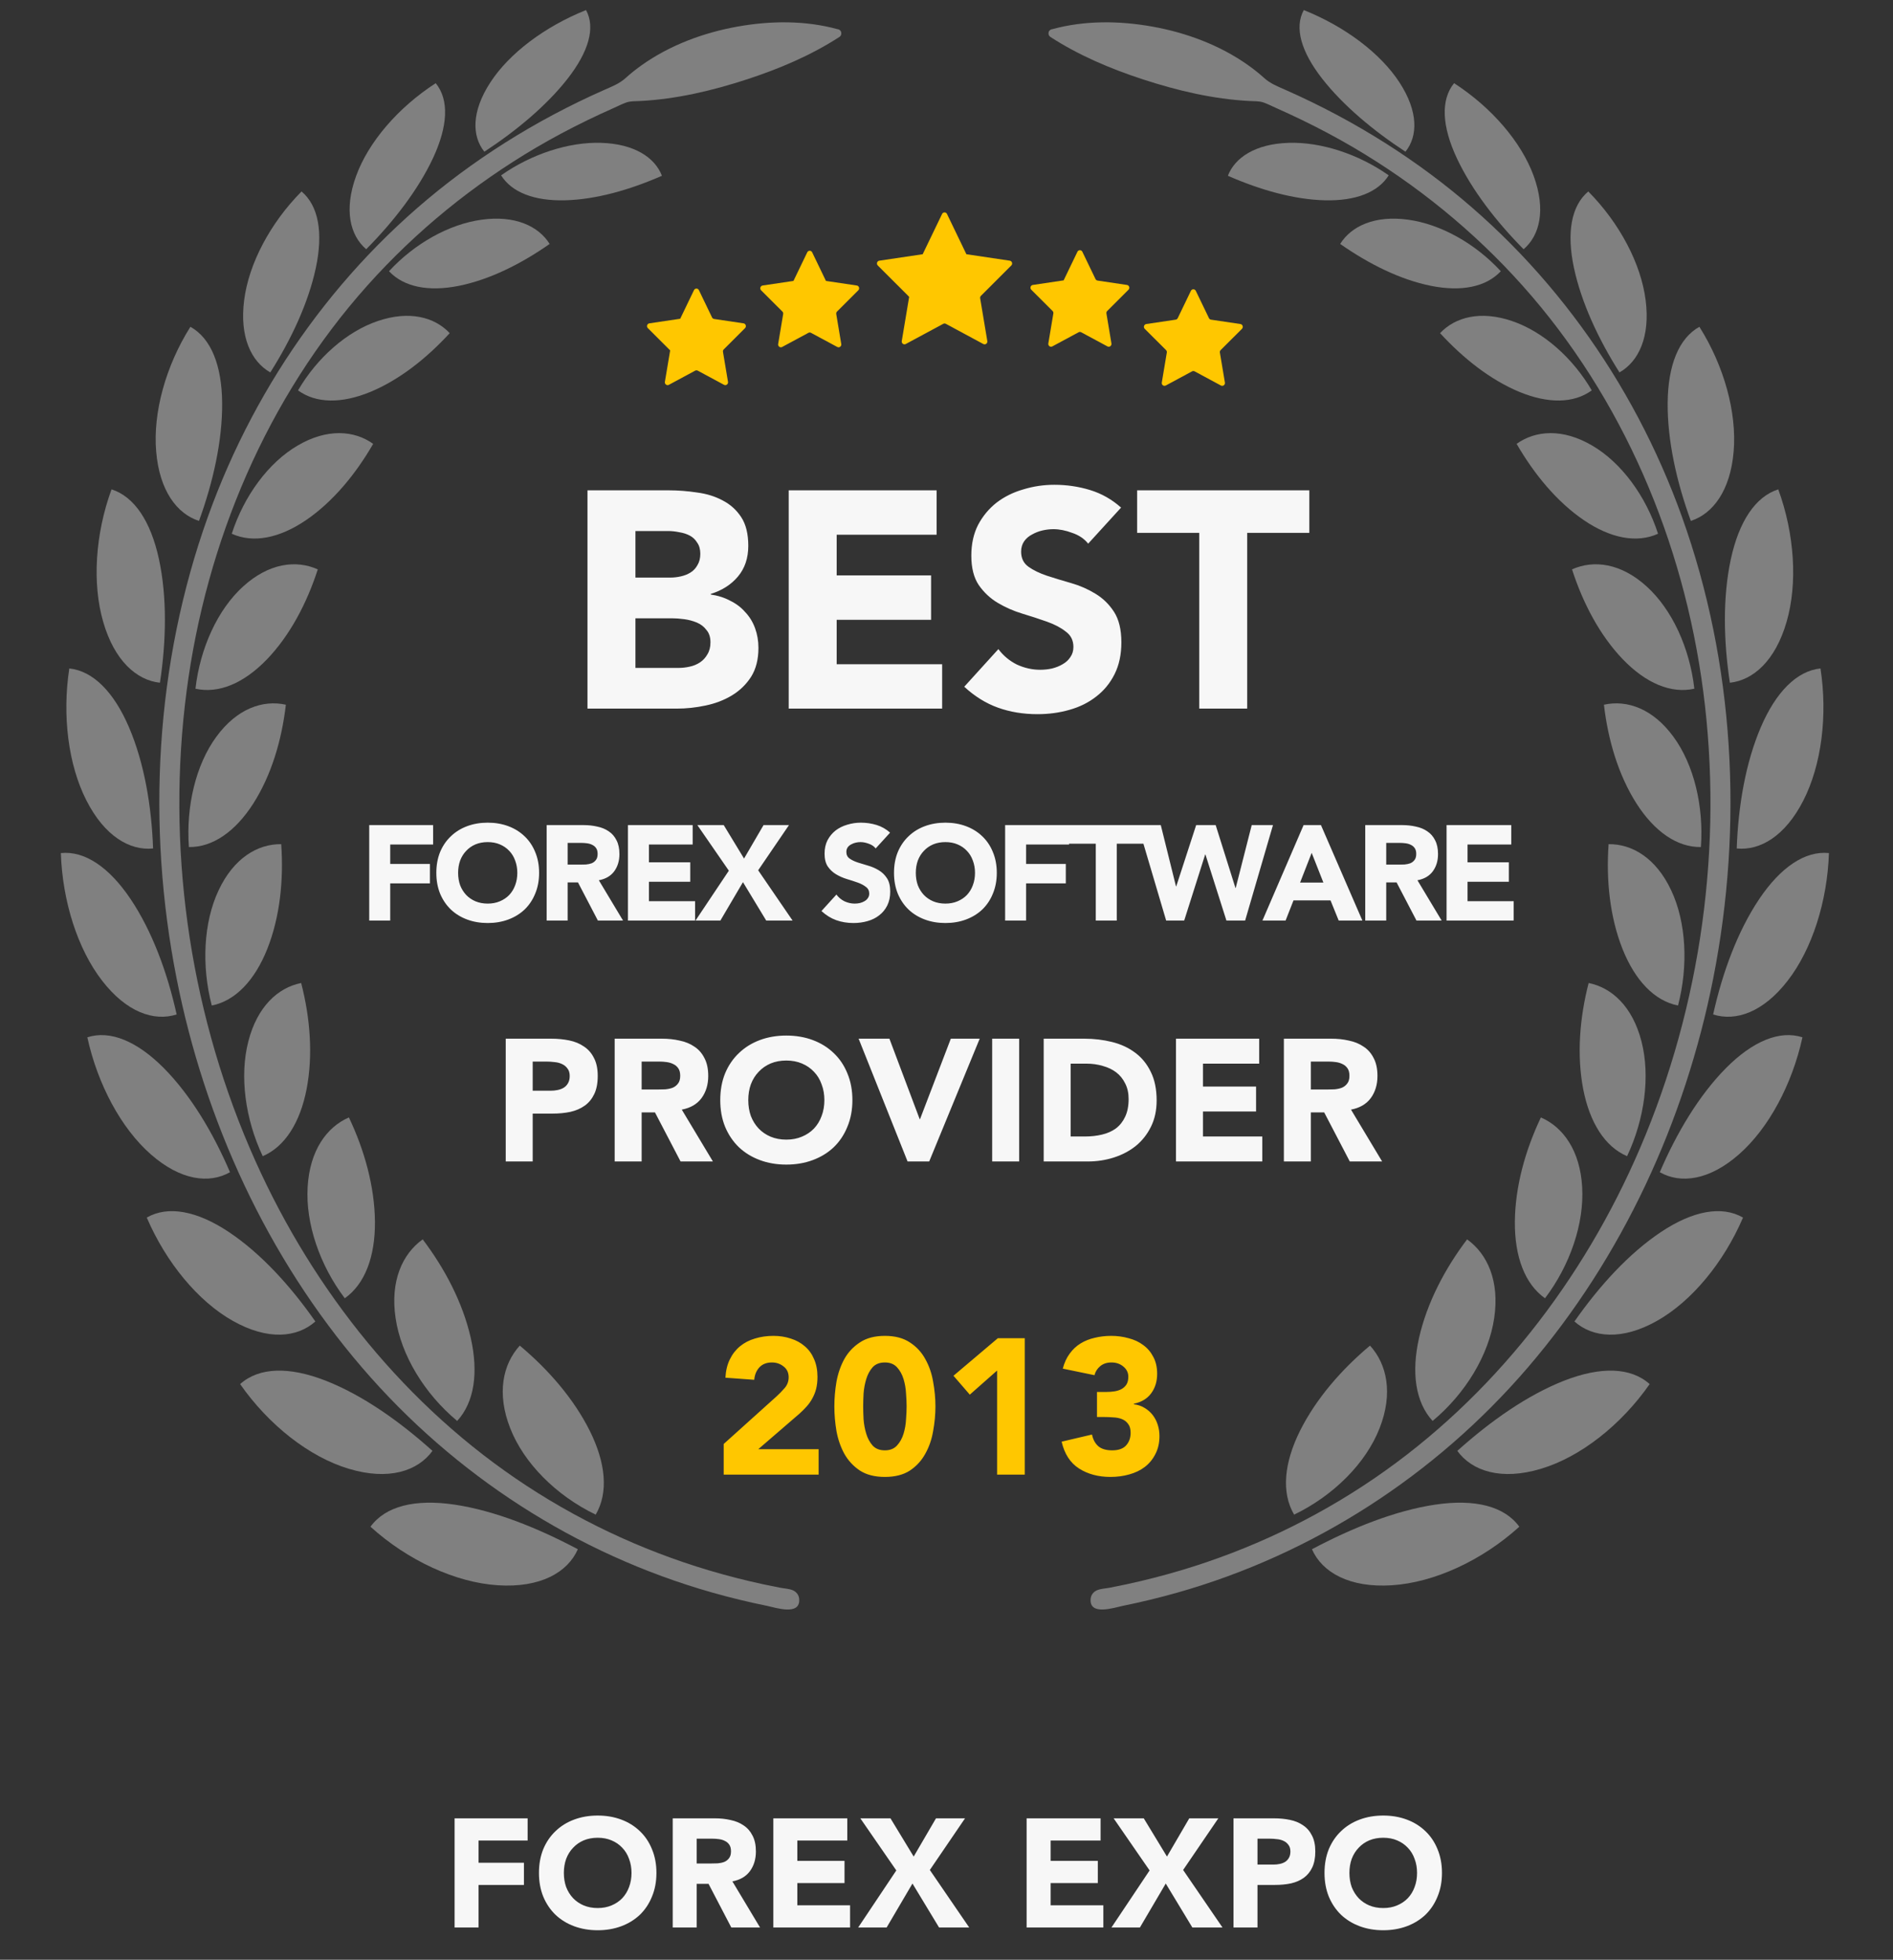 <svg xmlns="http://www.w3.org/2000/svg" width="141" height="146" viewBox="0 0 141 146" fill="none"><rect x="0" y="0" width="141" height="146" fill="#333333" stroke="none"/><g clip-path="url(#clip0_255_11552)"><path d="M62.511 2.214C62.473 2.19 62.429 2.175 62.384 2.174C59.97 1.512 57.387 1.542 54.938 1.98C52.414 2.431 49.905 3.359 47.799 4.854C47.386 5.147 46.986 5.463 46.611 5.803C46.134 6.234 45.622 6.427 45.037 6.686C43.732 7.262 42.447 7.886 41.188 8.558C38.76 9.853 36.425 11.326 34.214 12.971C25.583 19.39 19.117 28.355 15.478 38.518C11.559 49.459 10.905 61.502 13.152 72.884C15.25 83.515 19.922 93.68 26.973 101.89C33.853 109.901 42.936 115.775 53.054 118.646C54.406 119.029 55.772 119.36 57.149 119.64C57.767 119.766 59.648 120.407 59.525 119.105C59.499 118.825 59.319 118.595 59.069 118.482C58.784 118.354 58.408 118.343 58.099 118.283C57.682 118.203 57.265 118.119 56.85 118.029C55.49 117.735 54.14 117.39 52.805 116.992C47.69 115.468 42.816 113.158 38.398 110.138C29.573 104.106 22.813 95.362 18.597 85.522C14.043 74.892 12.397 62.97 13.899 51.489C15.355 40.363 19.886 29.645 27.358 21.278C30.997 17.203 35.27 13.736 39.966 10.977C41.196 10.255 42.455 9.585 43.737 8.963C44.394 8.644 45.056 8.337 45.724 8.04C46.025 7.906 46.326 7.751 46.636 7.64C46.971 7.522 47.318 7.544 47.669 7.526C50.384 7.387 53.078 6.751 55.656 5.906C58.047 5.123 60.404 4.127 62.524 2.752H62.525C62.532 2.747 62.538 2.742 62.544 2.736C62.622 2.676 62.659 2.597 62.663 2.516C62.663 2.51 62.663 2.503 62.663 2.498C62.663 2.495 62.663 2.494 62.663 2.491C62.669 2.382 62.623 2.273 62.51 2.216L62.511 2.214Z" fill="#808080"></path><path d="M44.785 10.642C42.347 10.563 39.553 11.492 37.324 13.063C38.118 14.327 39.783 14.977 42.073 14.923C44.371 14.867 46.885 14.156 49.304 13.096C48.776 11.725 47.233 10.718 44.785 10.643V10.642Z" fill="#808080"></path><path d="M42.275 5.867C43.845 3.858 44.367 2.058 43.65 0.75C40.553 1.989 37.914 3.993 36.515 6.152C35.109 8.318 35.147 10.148 36.077 11.302C38.44 9.757 40.699 7.88 42.275 5.868V5.867Z" fill="#808080"></path><path d="M44.37 112.84C45.332 111.199 45.121 108.994 43.933 106.602C42.734 104.203 40.845 102.03 38.716 100.247C37.453 101.632 36.981 103.808 38.005 106.408C39.02 108.998 41.412 111.411 44.37 112.84Z" fill="#808080"></path><path d="M27.595 113.74C30.369 116.253 33.931 117.901 37.084 118.102C40.248 118.308 42.286 117.139 43.041 115.418C40.004 113.808 36.822 112.539 33.864 112.095C30.917 111.658 28.714 112.202 27.595 113.74Z" fill="#808080"></path><path d="M34.053 105.86C35.333 104.464 35.648 102.263 35.063 99.669C34.471 97.064 33.151 94.533 31.485 92.333C29.971 93.414 29.054 95.438 29.466 98.199C29.869 100.948 31.606 103.823 34.054 105.86H34.053Z" fill="#808080"></path><path d="M32.213 108.09C29.732 105.86 26.99 103.933 24.257 102.86C21.534 101.796 19.292 101.853 17.886 103.115C20.016 106.167 23.047 108.548 25.984 109.425C28.931 110.311 31.107 109.61 32.213 108.09Z" fill="#808080"></path><path d="M27.928 91.023C27.905 88.408 27.155 85.705 25.989 83.249C24.334 83.966 23.071 85.71 22.915 88.433C22.754 91.145 23.814 94.255 25.681 96.721C27.179 95.663 27.946 93.628 27.928 91.023Z" fill="#808080"></path><path d="M23.489 98.45C21.634 95.794 19.43 93.378 17.046 91.786C14.669 90.203 12.518 89.796 10.932 90.709C12.367 94.055 14.757 96.952 17.344 98.406C19.939 99.87 22.125 99.664 23.489 98.45Z" fill="#808080"></path><path d="M22.839 81.129C23.322 78.608 23.108 75.845 22.432 73.234C20.699 73.58 19.159 74.996 18.497 77.584C17.833 80.158 18.262 83.368 19.569 86.135C21.215 85.433 22.354 83.64 22.839 81.129Z" fill="#808080"></path><path d="M17.131 87.329C15.873 84.388 14.21 81.605 12.209 79.58C10.211 77.567 8.206 76.731 6.505 77.279C7.271 80.785 9.025 84.061 11.232 85.997C13.445 87.944 15.581 88.208 17.131 87.33V87.329Z" fill="#808080"></path><path d="M19.91 70.694C20.846 68.328 21.137 65.583 20.946 62.89C19.177 62.87 17.403 63.938 16.282 66.33C15.16 68.711 14.999 71.938 15.774 74.912C17.522 74.567 18.974 73.048 19.91 70.693V70.694Z" fill="#808080"></path><path d="M13.157 75.576C12.463 72.44 11.332 69.376 9.73 66.984C8.13 64.602 6.307 63.371 4.533 63.554C4.651 67.141 5.783 70.706 7.601 73.055C9.422 75.416 11.472 76.115 13.157 75.576Z" fill="#808080"></path><path d="M14.07 63.105C15.838 63.13 17.528 61.956 18.867 59.863C20.207 57.76 20.986 55.153 21.292 52.501C19.57 52.12 17.644 52.795 16.115 54.887C14.589 56.968 13.85 60.062 14.069 63.105H14.07Z" fill="#808080"></path><path d="M11.402 63.211C11.29 60.03 10.739 56.829 9.609 54.183C8.48 51.548 6.927 49.983 5.162 49.8C4.624 53.298 5.084 56.981 6.434 59.628C7.785 62.288 9.659 63.387 11.402 63.211Z" fill="#808080"></path><path d="M19.881 49.124C21.592 47.342 22.852 44.952 23.67 42.418C22.049 41.691 20.018 41.956 18.112 43.689C16.212 45.41 14.903 48.287 14.559 51.309C16.294 51.697 18.173 50.896 19.88 49.124H19.881Z" fill="#808080"></path><path d="M11.913 50.863C12.389 47.729 12.447 44.483 11.841 41.661C11.233 38.85 10.011 37 8.308 36.457C7.095 39.77 6.854 43.469 7.689 46.336C8.522 49.216 10.166 50.676 11.913 50.863Z" fill="#808080"></path><path d="M22.801 38.746C24.795 37.381 26.484 35.338 27.796 33.067C26.378 32.053 24.358 31.909 22.174 33.191C19.995 34.462 18.172 36.949 17.263 39.764C18.856 40.486 20.811 40.1 22.8 38.746H22.801Z" fill="#808080"></path><path d="M14.821 38.808C15.877 35.915 16.569 32.827 16.547 30.013C16.521 27.209 15.717 25.201 14.182 24.346C12.342 27.266 11.385 30.741 11.633 33.641C11.877 36.553 13.179 38.277 14.82 38.808H14.821Z" fill="#808080"></path><path d="M33.497 24.819C32.368 23.617 30.479 23.123 28.152 23.912C25.832 24.693 23.614 26.654 22.199 29.085C23.544 30.06 25.447 30.082 27.593 29.195C29.744 28.301 31.766 26.705 33.497 24.819Z" fill="#808080"></path><path d="M20.134 27.745C21.698 25.278 22.974 22.55 23.529 19.942C24.078 17.342 23.733 15.336 22.46 14.263C20.126 16.622 18.533 19.64 18.186 22.361C17.834 25.092 18.708 26.935 20.134 27.745Z" fill="#808080"></path><path d="M35.889 16.366C33.443 16.696 30.858 18.158 28.976 20.206C30.071 21.379 31.905 21.75 34.185 21.294C36.472 20.832 38.804 19.67 40.941 18.173C40.1 16.831 38.344 16.03 35.889 16.366Z" fill="#808080"></path><path d="M27.276 18.569C29.307 16.517 31.138 14.158 32.252 11.781C33.359 9.41 33.468 7.441 32.455 6.196C29.641 8.019 27.442 10.591 26.527 13.105C25.607 15.628 26.067 17.536 27.276 18.568V18.569Z" fill="#808080"></path><path d="M78.252 2.214C78.29 2.19 78.333 2.175 78.379 2.174C80.792 1.512 83.376 1.542 85.825 1.98C88.349 2.431 90.858 3.359 92.963 4.854C93.376 5.147 93.777 5.463 94.152 5.803C94.628 6.234 95.14 6.427 95.725 6.686C97.03 7.262 98.315 7.886 99.574 8.558C102.002 9.853 104.337 11.326 106.548 12.971C115.179 19.39 121.645 28.355 125.285 38.518C129.203 49.459 129.857 61.502 127.611 72.884C125.512 83.515 120.841 93.68 113.79 101.89C106.909 109.901 97.826 115.775 87.709 118.646C86.357 119.029 84.99 119.36 83.614 119.64C82.996 119.766 81.113 120.407 81.237 119.105C81.263 118.825 81.443 118.595 81.693 118.482C81.978 118.354 82.355 118.343 82.663 118.283C83.081 118.203 83.497 118.119 83.912 118.029C85.272 117.735 86.622 117.39 87.957 116.992C93.073 115.468 97.946 113.158 102.364 110.138C111.19 104.106 117.95 95.362 122.165 85.522C126.719 74.892 128.365 62.97 126.863 51.489C125.407 40.363 120.877 29.645 113.404 21.278C109.765 17.203 105.492 13.736 100.796 10.977C99.566 10.255 98.308 9.585 97.025 8.963C96.368 8.644 95.706 8.337 95.038 8.04C94.737 7.906 94.436 7.751 94.126 7.64C93.792 7.522 93.445 7.544 93.093 7.526C90.378 7.387 87.684 6.751 85.107 5.906C82.715 5.123 80.358 4.127 78.238 2.752C78.231 2.747 78.224 2.742 78.219 2.736C78.14 2.676 78.103 2.597 78.1 2.516C78.1 2.51 78.1 2.503 78.099 2.498C78.099 2.495 78.099 2.494 78.099 2.491C78.093 2.382 78.139 2.273 78.252 2.216L78.252 2.214Z" fill="#808080"></path><path d="M95.977 10.642C98.415 10.563 101.209 11.492 103.438 13.063C102.644 14.327 100.979 14.977 98.689 14.923C96.392 14.867 93.876 14.156 91.458 13.096C91.986 11.725 93.529 10.718 95.977 10.643V10.642Z" fill="#808080"></path><path d="M98.486 5.867C96.917 3.858 96.395 2.058 97.113 0.75C100.209 1.989 102.848 3.993 104.247 6.152C105.653 8.318 105.615 10.148 104.685 11.302C102.322 9.757 100.063 7.88 98.486 5.868V5.867Z" fill="#808080"></path><path d="M96.392 112.84C95.429 111.199 95.64 108.994 96.828 106.602C98.027 104.203 99.917 102.03 102.045 100.247C103.308 101.632 103.781 103.808 102.756 106.408C101.742 108.998 99.35 111.411 96.392 112.84Z" fill="#808080"></path><path d="M113.167 113.74C110.394 116.253 106.831 117.901 103.678 118.102C100.514 118.308 98.475 117.139 97.721 115.418C100.758 113.808 103.94 112.539 106.898 112.095C109.845 111.658 112.048 112.202 113.167 113.74Z" fill="#808080"></path><path d="M106.707 105.86C105.428 104.464 105.114 102.263 105.698 99.669C106.289 97.064 107.611 94.533 109.276 92.333C110.789 93.414 111.707 95.438 111.295 98.199C110.892 100.948 109.156 103.823 106.707 105.86Z" fill="#808080"></path><path d="M108.548 108.09C111.029 105.86 113.772 103.933 116.504 102.86C119.228 101.796 121.47 101.853 122.875 103.115C120.745 106.167 117.714 108.548 114.777 109.425C111.83 110.311 109.654 109.61 108.548 108.09Z" fill="#808080"></path><path d="M112.834 91.023C112.856 88.408 113.606 85.705 114.773 83.249C116.428 83.966 117.691 85.71 117.847 88.433C118.008 91.145 116.948 94.255 115.08 96.721C113.582 95.663 112.816 93.628 112.834 91.023Z" fill="#808080"></path><path d="M117.272 98.45C119.128 95.794 121.331 93.378 123.716 91.786C126.092 90.203 128.244 89.796 129.829 90.709C128.394 94.055 126.004 96.952 123.417 98.406C120.822 99.87 118.636 99.664 117.272 98.45Z" fill="#808080"></path><path d="M117.923 81.129C117.441 78.608 117.655 75.845 118.33 73.234C120.063 73.58 121.603 74.996 122.265 77.584C122.93 80.158 122.501 83.368 121.193 86.135C119.547 85.433 118.408 83.64 117.923 81.129Z" fill="#808080"></path><path d="M123.63 87.329C124.888 84.388 126.551 81.605 128.552 79.58C130.549 77.567 132.555 76.731 134.256 77.279C133.49 80.785 131.737 84.061 129.529 85.997C127.316 87.944 125.18 88.208 123.63 87.33V87.329Z" fill="#808080"></path><path d="M120.851 70.694C119.915 68.328 119.624 65.583 119.816 62.89C121.584 62.87 123.358 63.938 124.479 66.33C125.601 68.711 125.763 71.938 124.987 74.912C123.239 74.567 121.788 73.048 120.851 70.693V70.694Z" fill="#808080"></path><path d="M127.604 75.576C128.299 72.44 129.429 69.376 131.031 66.984C132.632 64.602 134.454 63.371 136.228 63.554C136.11 67.141 134.979 70.706 133.161 73.055C131.339 75.416 129.289 76.115 127.603 75.576H127.604Z" fill="#808080"></path><path d="M126.691 63.105C124.923 63.13 123.234 61.956 121.895 59.863C120.555 57.76 119.775 55.153 119.469 52.501C121.192 52.12 123.118 52.795 124.645 54.887C126.172 56.968 126.911 60.062 126.691 63.105Z" fill="#808080"></path><path d="M129.36 63.211C129.472 60.03 130.022 56.829 131.152 54.183C132.281 51.548 133.834 49.983 135.599 49.8C136.138 53.298 135.677 56.981 134.327 59.628C132.976 62.288 131.102 63.387 129.36 63.211Z" fill="#808080"></path><path d="M120.881 49.124C119.17 47.342 117.91 44.952 117.092 42.418C118.713 41.691 120.744 41.956 122.649 43.689C124.55 45.41 125.86 48.287 126.203 51.309C124.467 51.697 122.589 50.896 120.882 49.124H120.881Z" fill="#808080"></path><path d="M128.849 50.863C128.373 47.729 128.314 44.483 128.92 41.661C129.528 38.85 130.75 37 132.453 36.457C133.666 39.77 133.907 43.469 133.072 46.336C132.239 49.216 130.595 50.676 128.849 50.863Z" fill="#808080"></path><path d="M117.961 38.746C115.967 37.381 114.278 35.338 112.965 33.067C114.383 32.053 116.404 31.909 118.588 33.191C120.766 34.462 122.59 36.949 123.499 39.764C121.906 40.486 119.949 40.1 117.961 38.746Z" fill="#808080"></path><path d="M125.942 38.808C124.885 35.915 124.193 32.827 124.215 30.013C124.241 27.209 125.045 25.201 126.579 24.346C128.42 27.266 129.377 30.741 129.13 33.641C128.885 36.553 127.583 38.277 125.942 38.808H125.942Z" fill="#808080"></path><path d="M107.264 24.819C108.393 23.617 110.282 23.123 112.609 23.912C114.928 24.693 117.147 26.654 118.562 29.085C117.217 30.06 115.314 30.082 113.168 29.195C111.017 28.301 108.995 26.705 107.264 24.819Z" fill="#808080"></path><path d="M120.626 27.745C119.063 25.278 117.787 22.55 117.232 19.942C116.683 17.342 117.028 15.336 118.302 14.263C120.636 16.622 122.228 19.64 122.575 22.361C122.927 25.092 122.053 26.935 120.626 27.745Z" fill="#808080"></path><path d="M104.873 16.366C107.32 16.696 109.904 18.158 111.787 20.206C110.692 21.379 108.857 21.75 106.578 21.294C104.291 20.832 101.959 19.67 99.822 18.173C100.663 16.831 102.418 16.03 104.873 16.366Z" fill="#808080"></path><path d="M113.486 18.569C111.456 16.517 109.624 14.158 108.51 11.781C107.403 9.41 107.294 7.441 108.308 6.196C111.121 8.019 113.32 10.591 114.235 13.105C115.155 15.628 114.695 17.536 113.486 18.568V18.569Z" fill="#808080"></path><path d="M51.78 27.614L49.821 28.669C49.671 28.749 49.496 28.619 49.524 28.448L49.917 26.105L48.255 24.446C48.133 24.325 48.2 24.114 48.368 24.089L50.665 23.747L51.691 21.616C51.767 21.46 51.983 21.46 52.058 21.616L53.037 23.649C53.067 23.711 53.125 23.753 53.191 23.763L55.381 24.089C55.549 24.113 55.616 24.325 55.494 24.446L53.91 26.028C53.862 26.076 53.839 26.145 53.851 26.213L54.225 28.448C54.254 28.618 54.078 28.749 53.928 28.668L51.969 27.613C51.91 27.582 51.838 27.582 51.779 27.613L51.78 27.614Z" fill="#FFC700"></path><path d="M60.217 24.795L58.257 25.85C58.108 25.93 57.932 25.8 57.961 25.629L58.335 23.395C58.346 23.327 58.324 23.258 58.276 23.21L56.691 21.627C56.57 21.507 56.637 21.296 56.805 21.27L59.101 20.929L60.128 18.797C60.203 18.642 60.42 18.642 60.494 18.797L61.521 20.929L63.818 21.27C63.986 21.295 64.052 21.506 63.931 21.627L62.346 23.21C62.298 23.258 62.276 23.327 62.288 23.395L62.661 25.629C62.69 25.8 62.515 25.93 62.365 25.85L60.406 24.795C60.346 24.763 60.275 24.763 60.215 24.795H60.217Z" fill="#FFC700"></path><path d="M70.259 24.124L67.464 25.63C67.314 25.71 67.139 25.58 67.168 25.409L67.719 22.113L65.381 19.778C65.26 19.657 65.327 19.446 65.495 19.421L68.726 18.94L70.171 15.941C70.246 15.785 70.463 15.785 70.537 15.941L71.982 18.94L75.213 19.421C75.381 19.446 75.448 19.657 75.327 19.778L73.066 22.036C73.017 22.084 72.995 22.153 73.007 22.221L73.54 25.409C73.569 25.58 73.394 25.71 73.244 25.63L70.449 24.124C70.39 24.092 70.318 24.092 70.259 24.124Z" fill="#FFC700"></path><path d="M80.341 24.753L78.382 25.808C78.232 25.889 78.057 25.758 78.085 25.587L78.459 23.353C78.47 23.285 78.449 23.216 78.4 23.168L76.816 21.586C76.694 21.465 76.761 21.254 76.929 21.229L79.225 20.887L80.252 18.756C80.328 18.6 80.544 18.6 80.619 18.756L81.598 20.789C81.628 20.851 81.685 20.893 81.752 20.903L83.942 21.229C84.11 21.254 84.177 21.465 84.055 21.586L82.471 23.168C82.423 23.216 82.4 23.285 82.412 23.353L82.785 25.587C82.815 25.758 82.639 25.889 82.489 25.808L80.53 24.753C80.471 24.721 80.399 24.721 80.34 24.753H80.341Z" fill="#FFC700"></path><path d="M88.791 27.666L86.832 28.721C86.683 28.801 86.507 28.671 86.536 28.5L86.91 26.266C86.921 26.198 86.9 26.129 86.852 26.081L85.266 24.499C85.145 24.378 85.212 24.167 85.38 24.141L87.57 23.815C87.636 23.806 87.694 23.762 87.724 23.701L88.703 21.669C88.778 21.513 88.995 21.513 89.07 21.669L90.049 23.701C90.079 23.763 90.136 23.806 90.203 23.815L92.393 24.141C92.561 24.166 92.628 24.377 92.506 24.499L90.921 26.081C90.873 26.129 90.851 26.198 90.863 26.266L91.237 28.5C91.266 28.671 91.09 28.801 90.94 28.721L88.982 27.666C88.922 27.634 88.851 27.634 88.791 27.666Z" fill="#FFC700"></path><path d="M53.904 107.576L57.841 104.03C58.041 103.849 58.242 103.643 58.442 103.413C58.642 103.183 58.743 102.915 58.743 102.609C58.743 102.264 58.619 101.997 58.37 101.805C58.122 101.604 57.831 101.503 57.497 101.503C57.096 101.503 56.782 101.628 56.553 101.877C56.333 102.126 56.209 102.432 56.18 102.795L54.033 102.638C54.062 102.111 54.172 101.656 54.362 101.274C54.553 100.881 54.806 100.556 55.121 100.297C55.436 100.039 55.803 99.847 56.223 99.723C56.653 99.589 57.116 99.522 57.612 99.522C58.07 99.522 58.499 99.589 58.9 99.723C59.301 99.847 59.649 100.039 59.945 100.297C60.241 100.547 60.47 100.862 60.632 101.245C60.804 101.628 60.89 102.073 60.89 102.58C60.89 102.905 60.856 103.202 60.79 103.47C60.723 103.729 60.627 103.968 60.503 104.188C60.389 104.398 60.251 104.595 60.088 104.777C59.926 104.958 59.749 105.136 59.559 105.308L56.481 107.964H60.976V109.859H53.904V107.576ZM62.147 104.777C62.147 104.174 62.199 103.561 62.304 102.939C62.419 102.317 62.614 101.752 62.891 101.245C63.177 100.737 63.564 100.326 64.05 100.01C64.537 99.685 65.157 99.522 65.911 99.522C66.665 99.522 67.286 99.685 67.772 100.01C68.259 100.326 68.641 100.737 68.918 101.245C69.204 101.752 69.4 102.317 69.504 102.939C69.619 103.561 69.676 104.174 69.676 104.777C69.676 105.38 69.619 105.992 69.504 106.614C69.4 107.237 69.204 107.801 68.918 108.308C68.641 108.816 68.259 109.232 67.772 109.557C67.286 109.873 66.665 110.031 65.911 110.031C65.157 110.031 64.537 109.873 64.05 109.557C63.564 109.232 63.177 108.816 62.891 108.308C62.614 107.801 62.419 107.237 62.304 106.614C62.199 105.992 62.147 105.38 62.147 104.777ZM64.294 104.777C64.294 105.044 64.303 105.365 64.323 105.739C64.351 106.112 64.418 106.471 64.523 106.815C64.628 107.16 64.785 107.452 64.995 107.691C65.215 107.93 65.52 108.05 65.911 108.05C66.293 108.05 66.594 107.93 66.813 107.691C67.033 107.452 67.195 107.16 67.3 106.815C67.405 106.471 67.467 106.112 67.486 105.739C67.515 105.365 67.529 105.044 67.529 104.777C67.529 104.509 67.515 104.188 67.486 103.815C67.467 103.442 67.405 103.083 67.3 102.738C67.195 102.394 67.033 102.101 66.813 101.862C66.594 101.623 66.293 101.503 65.911 101.503C65.52 101.503 65.215 101.623 64.995 101.862C64.785 102.101 64.628 102.394 64.523 102.738C64.418 103.083 64.351 103.442 64.323 103.815C64.303 104.188 64.294 104.509 64.294 104.777ZM74.268 102.106L72.236 103.901L71.019 102.494L74.326 99.695H76.33V109.859H74.268V102.106ZM81.709 103.7H82.411C82.611 103.7 82.806 103.686 82.998 103.657C83.188 103.628 83.36 103.576 83.513 103.499C83.675 103.413 83.803 103.298 83.899 103.154C83.995 103.001 84.043 102.805 84.043 102.566C84.043 102.259 83.918 102.006 83.67 101.805C83.431 101.604 83.136 101.503 82.783 101.503C82.449 101.503 82.172 101.595 81.953 101.776C81.733 101.958 81.59 102.183 81.523 102.451L79.161 101.963C79.276 101.523 79.448 101.15 79.677 100.843C79.906 100.527 80.177 100.274 80.493 100.082C80.807 99.891 81.155 99.752 81.537 99.666C81.928 99.57 82.339 99.522 82.769 99.522C83.216 99.522 83.646 99.58 84.057 99.695C84.476 99.8 84.844 99.972 85.159 100.211C85.474 100.441 85.722 100.733 85.903 101.087C86.094 101.441 86.19 101.862 86.19 102.35C86.19 102.915 86.042 103.398 85.746 103.8C85.45 104.202 85.02 104.461 84.458 104.576V104.619C84.763 104.657 85.03 104.748 85.259 104.892C85.498 105.035 85.698 105.212 85.861 105.423C86.022 105.633 86.147 105.873 86.233 106.141C86.319 106.408 86.362 106.691 86.362 106.988C86.362 107.495 86.261 107.94 86.061 108.323C85.87 108.705 85.607 109.026 85.274 109.285C84.949 109.534 84.562 109.72 84.114 109.844C83.675 109.969 83.207 110.031 82.711 110.031C81.804 110.031 81.022 109.821 80.364 109.399C79.714 108.978 79.285 108.313 79.075 107.404L81.337 106.873C81.413 107.237 81.566 107.524 81.795 107.734C82.033 107.944 82.382 108.05 82.84 108.05C83.307 108.05 83.651 107.93 83.871 107.691C84.1 107.442 84.214 107.126 84.214 106.744C84.214 106.456 84.152 106.236 84.028 106.083C83.914 105.92 83.76 105.801 83.57 105.724C83.379 105.647 83.164 105.604 82.926 105.595C82.687 105.576 82.449 105.566 82.21 105.566H81.709V103.7Z" fill="#FFC700"></path><path d="M43.758 36.529H49.804C50.507 36.529 51.209 36.583 51.911 36.69C52.629 36.782 53.27 36.981 53.835 37.287C54.4 37.578 54.858 37.992 55.21 38.528C55.561 39.064 55.736 39.776 55.736 40.664C55.736 41.583 55.477 42.348 54.958 42.961C54.454 43.558 53.782 43.987 52.942 44.247V44.293C53.477 44.37 53.958 44.523 54.385 44.753C54.828 44.967 55.202 45.25 55.507 45.602C55.828 45.939 56.072 46.337 56.24 46.797C56.408 47.256 56.492 47.746 56.492 48.267C56.492 49.125 56.309 49.844 55.943 50.426C55.576 50.993 55.103 51.452 54.523 51.804C53.942 52.157 53.286 52.409 52.553 52.562C51.835 52.716 51.117 52.792 50.4 52.792H43.758V36.529ZM47.331 43.03H49.919C50.194 43.03 50.461 42.999 50.721 42.938C50.995 42.877 51.24 42.777 51.453 42.639C51.667 42.502 51.835 42.318 51.957 42.088C52.095 41.858 52.163 41.583 52.163 41.261C52.163 40.924 52.087 40.649 51.934 40.434C51.797 40.204 51.614 40.028 51.385 39.906C51.156 39.783 50.896 39.699 50.606 39.653C50.316 39.592 50.033 39.561 49.758 39.561H47.331V43.03ZM47.331 49.76H50.537C50.812 49.76 51.087 49.729 51.362 49.668C51.652 49.607 51.911 49.5 52.141 49.347C52.37 49.194 52.553 48.994 52.69 48.749C52.843 48.504 52.919 48.206 52.919 47.853C52.919 47.471 52.82 47.164 52.621 46.935C52.438 46.69 52.202 46.506 51.911 46.383C51.621 46.261 51.308 46.177 50.972 46.131C50.636 46.085 50.324 46.062 50.033 46.062H47.331V49.76ZM58.747 36.529H69.763V39.837H62.32V42.869H69.351V46.177H62.32V49.484H70.176V52.792H58.747V36.529ZM81.052 40.503C80.762 40.136 80.365 39.868 79.861 39.699C79.373 39.515 78.907 39.423 78.464 39.423C78.205 39.423 77.937 39.454 77.662 39.515C77.387 39.577 77.128 39.676 76.883 39.814C76.639 39.937 76.441 40.105 76.288 40.319C76.136 40.534 76.059 40.794 76.059 41.1C76.059 41.59 76.242 41.965 76.609 42.226C76.975 42.486 77.433 42.708 77.983 42.892C78.548 43.076 79.151 43.26 79.792 43.443C80.434 43.627 81.029 43.887 81.579 44.224C82.144 44.561 82.609 45.013 82.976 45.58C83.342 46.146 83.525 46.904 83.525 47.853C83.525 48.757 83.358 49.546 83.022 50.219C82.686 50.893 82.228 51.452 81.647 51.896C81.083 52.34 80.418 52.67 79.655 52.884C78.907 53.099 78.113 53.206 77.273 53.206C76.219 53.206 75.242 53.045 74.341 52.723C73.441 52.402 72.6 51.881 71.822 51.161L74.364 48.359C74.731 48.849 75.189 49.232 75.738 49.507C76.304 49.768 76.883 49.898 77.479 49.898C77.77 49.898 78.059 49.867 78.349 49.806C78.655 49.729 78.922 49.622 79.151 49.484C79.396 49.347 79.586 49.17 79.724 48.956C79.877 48.742 79.953 48.489 79.953 48.198C79.953 47.708 79.762 47.325 79.38 47.05C79.013 46.759 78.548 46.514 77.983 46.315C77.418 46.115 76.808 45.916 76.151 45.717C75.494 45.518 74.884 45.25 74.318 44.913C73.754 44.577 73.281 44.132 72.898 43.581C72.532 43.03 72.349 42.302 72.349 41.399C72.349 40.526 72.517 39.76 72.853 39.102C73.204 38.443 73.662 37.892 74.227 37.448C74.807 37.004 75.471 36.675 76.219 36.46C76.968 36.231 77.739 36.116 78.533 36.116C79.449 36.116 80.335 36.246 81.189 36.506C82.045 36.767 82.816 37.203 83.503 37.816L81.052 40.503ZM89.325 39.699H84.699V36.529H97.525V39.699H92.898V52.792H89.325V39.699Z" fill="#F7F7F7"></path><path d="M27.502 61.469H32.262V62.916H29.065V64.364H32.021V65.811H29.065V68.584H27.502V61.469ZM32.5 65.027C32.5 64.457 32.593 63.941 32.78 63.479C32.974 63.017 33.241 62.625 33.582 62.303C33.923 61.975 34.327 61.724 34.794 61.55C35.262 61.375 35.773 61.288 36.328 61.288C36.882 61.288 37.393 61.375 37.861 61.55C38.328 61.724 38.732 61.975 39.073 62.303C39.414 62.625 39.678 63.017 39.865 63.479C40.059 63.941 40.155 64.457 40.155 65.027C40.155 65.596 40.059 66.112 39.865 66.574C39.678 67.037 39.414 67.432 39.073 67.76C38.732 68.082 38.328 68.33 37.861 68.504C37.393 68.678 36.882 68.765 36.328 68.765C35.773 68.765 35.262 68.678 34.794 68.504C34.327 68.33 33.923 68.082 33.582 67.76C33.241 67.432 32.974 67.037 32.78 66.574C32.593 66.112 32.5 65.596 32.5 65.027ZM34.123 65.027C34.123 65.362 34.173 65.67 34.273 65.951C34.38 66.226 34.531 66.467 34.724 66.675C34.918 66.876 35.148 67.033 35.416 67.147C35.69 67.261 35.994 67.318 36.328 67.318C36.662 67.318 36.962 67.261 37.229 67.147C37.503 67.033 37.737 66.876 37.931 66.675C38.124 66.467 38.272 66.226 38.372 65.951C38.479 65.67 38.532 65.362 38.532 65.027C38.532 64.698 38.479 64.394 38.372 64.112C38.272 63.831 38.124 63.59 37.931 63.389C37.737 63.181 37.503 63.02 37.229 62.906C36.962 62.792 36.662 62.736 36.328 62.736C35.994 62.736 35.69 62.792 35.416 62.906C35.148 63.02 34.918 63.181 34.724 63.389C34.531 63.59 34.38 63.831 34.273 64.112C34.173 64.394 34.123 64.698 34.123 65.027ZM40.717 61.469H43.462C43.823 61.469 44.164 61.506 44.484 61.58C44.812 61.647 45.096 61.764 45.336 61.931C45.583 62.092 45.777 62.313 45.917 62.595C46.064 62.87 46.138 63.215 46.138 63.63C46.138 64.132 46.008 64.561 45.747 64.916C45.486 65.265 45.106 65.486 44.605 65.579L46.408 68.584H44.535L43.051 65.74H42.28V68.584H40.717V61.469ZM42.28 64.414H43.202C43.342 64.414 43.489 64.41 43.643 64.404C43.803 64.39 43.947 64.36 44.074 64.313C44.2 64.26 44.304 64.179 44.384 64.072C44.471 63.965 44.514 63.814 44.514 63.62C44.514 63.439 44.478 63.295 44.404 63.188C44.331 63.081 44.237 63 44.124 62.947C44.01 62.886 43.88 62.846 43.733 62.826C43.586 62.806 43.442 62.796 43.302 62.796H42.28V64.414ZM46.773 61.469H51.593V62.916H48.337V64.243H51.413V65.69H48.337V67.137H51.774V68.584H46.773V61.469ZM54.288 64.866L51.943 61.469H53.907L55.42 63.962L56.873 61.469H58.767L56.472 64.836L59.037 68.584H57.073L55.34 65.72L53.656 68.584H51.803L54.288 64.866ZM65.225 63.208C65.099 63.047 64.925 62.93 64.704 62.856C64.491 62.776 64.287 62.736 64.093 62.736C63.98 62.736 63.863 62.749 63.742 62.776C63.622 62.802 63.509 62.846 63.402 62.906C63.295 62.96 63.208 63.034 63.141 63.127C63.074 63.221 63.041 63.335 63.041 63.469C63.041 63.684 63.121 63.848 63.282 63.962C63.442 64.075 63.642 64.172 63.883 64.253C64.13 64.333 64.394 64.414 64.674 64.494C64.955 64.575 65.215 64.688 65.456 64.836C65.703 64.983 65.907 65.181 66.067 65.429C66.228 65.677 66.308 66.008 66.308 66.424C66.308 66.819 66.234 67.164 66.087 67.459C65.94 67.754 65.74 67.998 65.486 68.192C65.239 68.387 64.948 68.531 64.614 68.624C64.287 68.718 63.94 68.765 63.572 68.765C63.111 68.765 62.684 68.695 62.289 68.554C61.895 68.413 61.528 68.186 61.187 67.871L62.3 66.645C62.46 66.859 62.66 67.027 62.901 67.147C63.148 67.261 63.402 67.318 63.662 67.318C63.789 67.318 63.916 67.305 64.043 67.278C64.177 67.244 64.294 67.197 64.394 67.137C64.501 67.077 64.584 67 64.644 66.906C64.711 66.812 64.745 66.702 64.745 66.574C64.745 66.36 64.661 66.192 64.494 66.072C64.334 65.945 64.13 65.837 63.883 65.75C63.636 65.663 63.368 65.576 63.081 65.489C62.794 65.402 62.527 65.285 62.279 65.137C62.032 64.99 61.825 64.796 61.658 64.554C61.498 64.313 61.418 63.995 61.418 63.6C61.418 63.218 61.491 62.883 61.638 62.595C61.792 62.307 61.992 62.066 62.239 61.871C62.493 61.677 62.784 61.533 63.111 61.439C63.438 61.339 63.776 61.288 64.123 61.288C64.524 61.288 64.912 61.345 65.286 61.459C65.66 61.573 65.997 61.764 66.298 62.032L65.225 63.208ZM66.59 65.027C66.59 64.457 66.684 63.941 66.871 63.479C67.065 63.017 67.332 62.625 67.673 62.303C68.013 61.975 68.417 61.724 68.885 61.55C69.353 61.375 69.864 61.288 70.418 61.288C70.973 61.288 71.484 61.375 71.951 61.55C72.419 61.724 72.823 61.975 73.164 62.303C73.504 62.625 73.769 63.017 73.955 63.479C74.149 63.941 74.246 64.457 74.246 65.027C74.246 65.596 74.149 66.112 73.955 66.574C73.769 67.037 73.504 67.432 73.164 67.76C72.823 68.082 72.419 68.33 71.951 68.504C71.484 68.678 70.973 68.765 70.418 68.765C69.864 68.765 69.353 68.678 68.885 68.504C68.417 68.33 68.013 68.082 67.673 67.76C67.332 67.432 67.065 67.037 66.871 66.574C66.684 66.112 66.59 65.596 66.59 65.027ZM68.214 65.027C68.214 65.362 68.264 65.67 68.364 65.951C68.471 66.226 68.621 66.467 68.815 66.675C69.009 66.876 69.239 67.033 69.506 67.147C69.78 67.261 70.084 67.318 70.418 67.318C70.752 67.318 71.053 67.261 71.32 67.147C71.594 67.033 71.828 66.876 72.021 66.675C72.215 66.467 72.362 66.226 72.462 65.951C72.569 65.67 72.623 65.362 72.623 65.027C72.623 64.698 72.569 64.394 72.462 64.112C72.362 63.831 72.215 63.59 72.021 63.389C71.828 63.181 71.594 63.02 71.32 62.906C71.053 62.792 70.752 62.736 70.418 62.736C70.084 62.736 69.78 62.792 69.506 62.906C69.239 63.02 69.009 63.181 68.815 63.389C68.621 63.59 68.471 63.831 68.364 64.112C68.264 64.394 68.214 64.698 68.214 65.027ZM74.867 61.469H79.627V62.916H76.43V64.364H79.386V65.811H76.43V68.584H74.867V61.469ZM81.619 62.856H79.595V61.469H85.206V62.856H83.182V68.584H81.619V62.856ZM84.757 61.469H86.461L87.593 66.032H87.613L89.096 61.469H90.549L92.022 66.152H92.042L93.234 61.469H94.818L92.743 68.584H91.351L89.787 63.66H89.767L88.204 68.584H86.862L84.757 61.469ZM97.099 61.469H98.391L101.478 68.584H99.714L99.103 67.077H96.347L95.756 68.584H94.032L97.099 61.469ZM97.7 63.539L96.838 65.75H98.572L97.7 63.539ZM101.69 61.469H104.436C104.796 61.469 105.137 61.506 105.458 61.58C105.785 61.647 106.069 61.764 106.309 61.931C106.556 62.092 106.75 62.313 106.891 62.595C107.037 62.87 107.111 63.215 107.111 63.63C107.111 64.132 106.981 64.561 106.72 64.916C106.46 65.265 106.079 65.486 105.578 65.579L107.382 68.584H105.508L104.025 65.74H103.253V68.584H101.69V61.469ZM103.253 64.414H104.175C104.315 64.414 104.462 64.41 104.616 64.404C104.776 64.39 104.92 64.36 105.047 64.313C105.174 64.26 105.277 64.179 105.358 64.072C105.444 63.965 105.488 63.814 105.488 63.62C105.488 63.439 105.451 63.295 105.378 63.188C105.304 63.081 105.21 63 105.097 62.947C104.983 62.886 104.853 62.846 104.706 62.826C104.559 62.806 104.416 62.796 104.275 62.796H103.253V64.414ZM107.747 61.469H112.566V62.916H109.31V64.243H112.386V65.69H109.31V67.137H112.747V68.584H107.747V61.469Z" fill="#F7F7F7"></path><path d="M37.669 77.382H41.057C41.529 77.382 41.976 77.425 42.397 77.511C42.818 77.597 43.182 77.748 43.492 77.963C43.809 78.17 44.059 78.454 44.239 78.816C44.428 79.169 44.522 79.617 44.522 80.16C44.522 80.694 44.437 81.142 44.265 81.504C44.093 81.865 43.857 82.154 43.556 82.369C43.255 82.585 42.899 82.74 42.487 82.834C42.075 82.921 41.628 82.963 41.147 82.963H39.678V86.53H37.669V77.382ZM39.678 81.258H41.018C41.199 81.258 41.37 81.241 41.533 81.206C41.705 81.172 41.855 81.116 41.984 81.038C42.122 80.952 42.229 80.84 42.306 80.702C42.392 80.556 42.435 80.375 42.435 80.16C42.435 79.927 42.379 79.742 42.268 79.604C42.165 79.458 42.027 79.346 41.855 79.268C41.692 79.191 41.508 79.143 41.301 79.126C41.095 79.1 40.898 79.087 40.709 79.087H39.678V81.258ZM45.783 77.382H49.313C49.777 77.382 50.215 77.429 50.627 77.524C51.048 77.61 51.413 77.761 51.723 77.976C52.04 78.183 52.289 78.467 52.47 78.829C52.659 79.182 52.753 79.626 52.753 80.16C52.753 80.806 52.586 81.357 52.251 81.814C51.916 82.261 51.426 82.546 50.782 82.666L53.101 86.53H50.692L48.785 82.873H47.793V86.53H45.783V77.382ZM47.793 81.168H48.978C49.159 81.168 49.348 81.163 49.545 81.155C49.751 81.137 49.936 81.099 50.099 81.038C50.263 80.969 50.396 80.866 50.499 80.728C50.61 80.59 50.666 80.397 50.666 80.147C50.666 79.914 50.619 79.729 50.524 79.591C50.43 79.453 50.31 79.35 50.164 79.281C50.018 79.204 49.85 79.152 49.661 79.126C49.472 79.1 49.288 79.087 49.107 79.087H47.793V81.168ZM53.648 81.956C53.648 81.224 53.768 80.56 54.009 79.966C54.258 79.371 54.601 78.868 55.039 78.454C55.477 78.032 55.997 77.709 56.598 77.485C57.199 77.261 57.856 77.149 58.569 77.149C59.282 77.149 59.939 77.261 60.54 77.485C61.142 77.709 61.661 78.032 62.099 78.454C62.537 78.868 62.877 79.371 63.117 79.966C63.366 80.56 63.491 81.224 63.491 81.956C63.491 82.688 63.366 83.351 63.117 83.945C62.877 84.54 62.537 85.048 62.099 85.47C61.661 85.884 61.142 86.202 60.54 86.426C59.939 86.65 59.282 86.762 58.569 86.762C57.856 86.762 57.199 86.65 56.598 86.426C55.997 86.202 55.477 85.884 55.039 85.47C54.601 85.048 54.258 84.54 54.009 83.945C53.768 83.351 53.648 82.688 53.648 81.956ZM55.735 81.956C55.735 82.386 55.799 82.783 55.928 83.144C56.066 83.498 56.259 83.808 56.508 84.075C56.757 84.333 57.053 84.536 57.397 84.682C57.749 84.828 58.14 84.902 58.569 84.902C58.999 84.902 59.385 84.828 59.729 84.682C60.081 84.536 60.382 84.333 60.631 84.075C60.88 83.808 61.069 83.498 61.197 83.144C61.335 82.783 61.404 82.386 61.404 81.956C61.404 81.534 61.335 81.142 61.197 80.78C61.069 80.418 60.88 80.108 60.631 79.85C60.382 79.583 60.081 79.376 59.729 79.229C59.385 79.083 58.999 79.01 58.569 79.01C58.14 79.01 57.749 79.083 57.397 79.229C57.053 79.376 56.757 79.583 56.508 79.85C56.259 80.108 56.066 80.418 55.928 80.78C55.799 81.142 55.735 81.534 55.735 81.956ZM63.955 77.382H66.248L68.503 83.377H68.528L70.822 77.382H72.973L69.211 86.53H67.601L63.955 77.382ZM73.902 77.382H75.912V86.53H73.902V77.382ZM77.74 77.382H80.754C81.484 77.382 82.176 77.464 82.829 77.627C83.49 77.791 84.065 78.058 84.555 78.428C85.044 78.79 85.431 79.264 85.714 79.85C86.006 80.435 86.152 81.146 86.152 81.981C86.152 82.722 86.011 83.377 85.727 83.945C85.452 84.505 85.079 84.979 84.606 85.367C84.134 85.746 83.589 86.034 82.97 86.233C82.352 86.431 81.703 86.53 81.025 86.53H77.74V77.382ZM79.749 84.669H80.793C81.257 84.669 81.686 84.622 82.081 84.527C82.485 84.432 82.833 84.277 83.125 84.062C83.417 83.838 83.644 83.549 83.808 83.196C83.979 82.834 84.065 82.395 84.065 81.878C84.065 81.43 83.979 81.043 83.808 80.715C83.644 80.379 83.421 80.104 83.138 79.888C82.854 79.673 82.519 79.514 82.133 79.41C81.755 79.298 81.356 79.242 80.935 79.242H79.749V84.669ZM87.593 77.382H93.79V79.242H89.603V80.948H93.558V82.808H89.603V84.669H94.022V86.53H87.593V77.382ZM95.63 77.382H99.16C99.624 77.382 100.062 77.429 100.474 77.524C100.895 77.61 101.26 77.761 101.569 77.976C101.887 78.183 102.136 78.467 102.317 78.829C102.506 79.182 102.6 79.626 102.6 80.16C102.6 80.806 102.433 81.357 102.098 81.814C101.763 82.261 101.273 82.546 100.629 82.666L102.948 86.53H100.539L98.632 82.873H97.64V86.53H95.63V77.382ZM97.64 81.168H98.825C99.006 81.168 99.195 81.163 99.392 81.155C99.598 81.137 99.783 81.099 99.946 81.038C100.109 80.969 100.242 80.866 100.345 80.728C100.457 80.59 100.513 80.397 100.513 80.147C100.513 79.914 100.466 79.729 100.371 79.591C100.277 79.453 100.157 79.35 100.011 79.281C99.865 79.204 99.697 79.152 99.508 79.126C99.319 79.1 99.134 79.087 98.954 79.087H97.64V81.168Z" fill="#F7F7F7"></path><path d="M33.86 135.465H39.3V137.119H35.646V138.773H39.025V140.427H35.646V143.597H33.86V135.465ZM40.144 139.531C40.144 138.88 40.251 138.29 40.465 137.762C40.686 137.234 40.992 136.786 41.381 136.418C41.77 136.043 42.232 135.756 42.767 135.557C43.301 135.358 43.885 135.258 44.519 135.258C45.153 135.258 45.737 135.358 46.271 135.557C46.805 135.756 47.267 136.043 47.657 136.418C48.046 136.786 48.348 137.234 48.561 137.762C48.783 138.29 48.894 138.88 48.894 139.531C48.894 140.182 48.783 140.771 48.561 141.299C48.348 141.828 48.046 142.279 47.657 142.655C47.267 143.022 46.805 143.306 46.271 143.505C45.737 143.703 45.153 143.803 44.519 143.803C43.885 143.803 43.301 143.703 42.767 143.505C42.232 143.306 41.77 143.022 41.381 142.655C40.992 142.279 40.686 141.828 40.465 141.299C40.251 140.771 40.144 140.182 40.144 139.531ZM41.999 139.531C41.999 139.913 42.057 140.266 42.171 140.587C42.293 140.901 42.465 141.177 42.687 141.414C42.908 141.644 43.171 141.824 43.477 141.954C43.79 142.084 44.137 142.149 44.519 142.149C44.901 142.149 45.244 142.084 45.55 141.954C45.862 141.824 46.13 141.644 46.351 141.414C46.573 141.177 46.74 140.901 46.855 140.587C46.977 140.266 47.038 139.913 47.038 139.531C47.038 139.155 46.977 138.807 46.855 138.486C46.74 138.164 46.573 137.888 46.351 137.659C46.13 137.421 45.862 137.237 45.55 137.107C45.244 136.977 44.901 136.912 44.519 136.912C44.137 136.912 43.79 136.977 43.477 137.107C43.171 137.237 42.908 137.421 42.687 137.659C42.465 137.888 42.293 138.164 42.171 138.486C42.057 138.807 41.999 139.155 41.999 139.531ZM50.108 135.465H53.245C53.658 135.465 54.047 135.507 54.414 135.591C54.788 135.668 55.112 135.802 55.387 135.993C55.669 136.177 55.891 136.43 56.051 136.751C56.219 137.065 56.303 137.46 56.303 137.934C56.303 138.509 56.154 138.999 55.856 139.404C55.559 139.803 55.124 140.056 54.551 140.162L56.612 143.597H54.471L52.776 140.346H51.894V143.597H50.108V135.465ZM51.894 138.83H52.948C53.108 138.83 53.276 138.827 53.452 138.819C53.635 138.804 53.799 138.769 53.944 138.715C54.089 138.654 54.208 138.562 54.299 138.44C54.398 138.317 54.448 138.145 54.448 137.923C54.448 137.716 54.406 137.552 54.322 137.429C54.238 137.306 54.131 137.214 54.001 137.153C53.871 137.084 53.723 137.038 53.555 137.016C53.387 136.993 53.223 136.981 53.062 136.981H51.894V138.83ZM57.602 135.465H63.111V137.119H59.389V138.635H62.904V140.289H59.389V141.943H63.317V143.597H57.602V135.465ZM66.762 139.347L64.082 135.465H66.327L68.056 138.313L69.717 135.465H71.881L69.259 139.313L72.191 143.597H69.946L67.965 140.323L66.041 143.597H63.922L66.762 139.347ZM76.468 135.465H81.977V137.119H78.255V138.635H81.771V140.289H78.255V141.943H82.183V143.597H76.468V135.465ZM85.628 139.347L82.949 135.465H85.193L86.922 138.313L88.583 135.465H90.747L88.125 139.313L91.057 143.597H88.812L86.831 140.323L84.907 143.597H82.788L85.628 139.347ZM91.877 135.465H94.889C95.309 135.465 95.706 135.503 96.08 135.58C96.455 135.657 96.779 135.79 97.054 135.982C97.336 136.166 97.558 136.418 97.718 136.74C97.886 137.054 97.97 137.452 97.97 137.934C97.97 138.409 97.893 138.807 97.741 139.129C97.588 139.45 97.378 139.707 97.111 139.898C96.844 140.09 96.527 140.228 96.16 140.312C95.794 140.389 95.397 140.427 94.969 140.427H93.664V143.597H91.877V135.465ZM93.664 138.911H94.855C95.015 138.911 95.168 138.896 95.313 138.865C95.466 138.834 95.599 138.784 95.714 138.715C95.836 138.639 95.931 138.539 96 138.417C96.077 138.287 96.115 138.126 96.115 137.934C96.115 137.728 96.065 137.563 95.966 137.44C95.874 137.311 95.752 137.211 95.599 137.142C95.454 137.073 95.29 137.031 95.107 137.016C94.924 136.993 94.748 136.981 94.58 136.981H93.664V138.911ZM98.656 139.531C98.656 138.88 98.763 138.29 98.976 137.762C99.198 137.234 99.503 136.786 99.892 136.418C100.282 136.043 100.744 135.756 101.278 135.557C101.813 135.358 102.397 135.258 103.03 135.258C103.664 135.258 104.248 135.358 104.782 135.557C105.317 135.756 105.779 136.043 106.168 136.418C106.557 136.786 106.859 137.234 107.073 137.762C107.294 138.29 107.405 138.88 107.405 139.531C107.405 140.182 107.294 140.771 107.073 141.299C106.859 141.828 106.557 142.279 106.168 142.655C105.779 143.022 105.317 143.306 104.782 143.505C104.248 143.703 103.664 143.803 103.03 143.803C102.397 143.803 101.813 143.703 101.278 143.505C100.744 143.306 100.282 143.022 99.892 142.655C99.503 142.279 99.198 141.828 98.976 141.299C98.763 140.771 98.656 140.182 98.656 139.531ZM100.511 139.531C100.511 139.913 100.568 140.266 100.682 140.587C100.805 140.901 100.977 141.177 101.198 141.414C101.42 141.644 101.683 141.824 101.988 141.954C102.301 142.084 102.649 142.149 103.03 142.149C103.412 142.149 103.756 142.084 104.061 141.954C104.374 141.824 104.641 141.644 104.862 141.414C105.084 141.177 105.252 140.901 105.366 140.587C105.489 140.266 105.549 139.913 105.549 139.531C105.549 139.155 105.489 138.807 105.366 138.486C105.252 138.164 105.084 137.888 104.862 137.659C104.641 137.421 104.374 137.237 104.061 137.107C103.756 136.977 103.412 136.912 103.03 136.912C102.649 136.912 102.301 136.977 101.988 137.107C101.683 137.237 101.42 137.421 101.198 137.659C100.977 137.888 100.805 138.164 100.682 138.486C100.568 138.807 100.511 139.155 100.511 139.531Z" fill="#F7F7F7"></path></g><defs><clipPath id="clip0_255_11552"><rect width="141" height="145" fill="white" transform="translate(0 0.75)"></rect></clipPath></defs></svg>